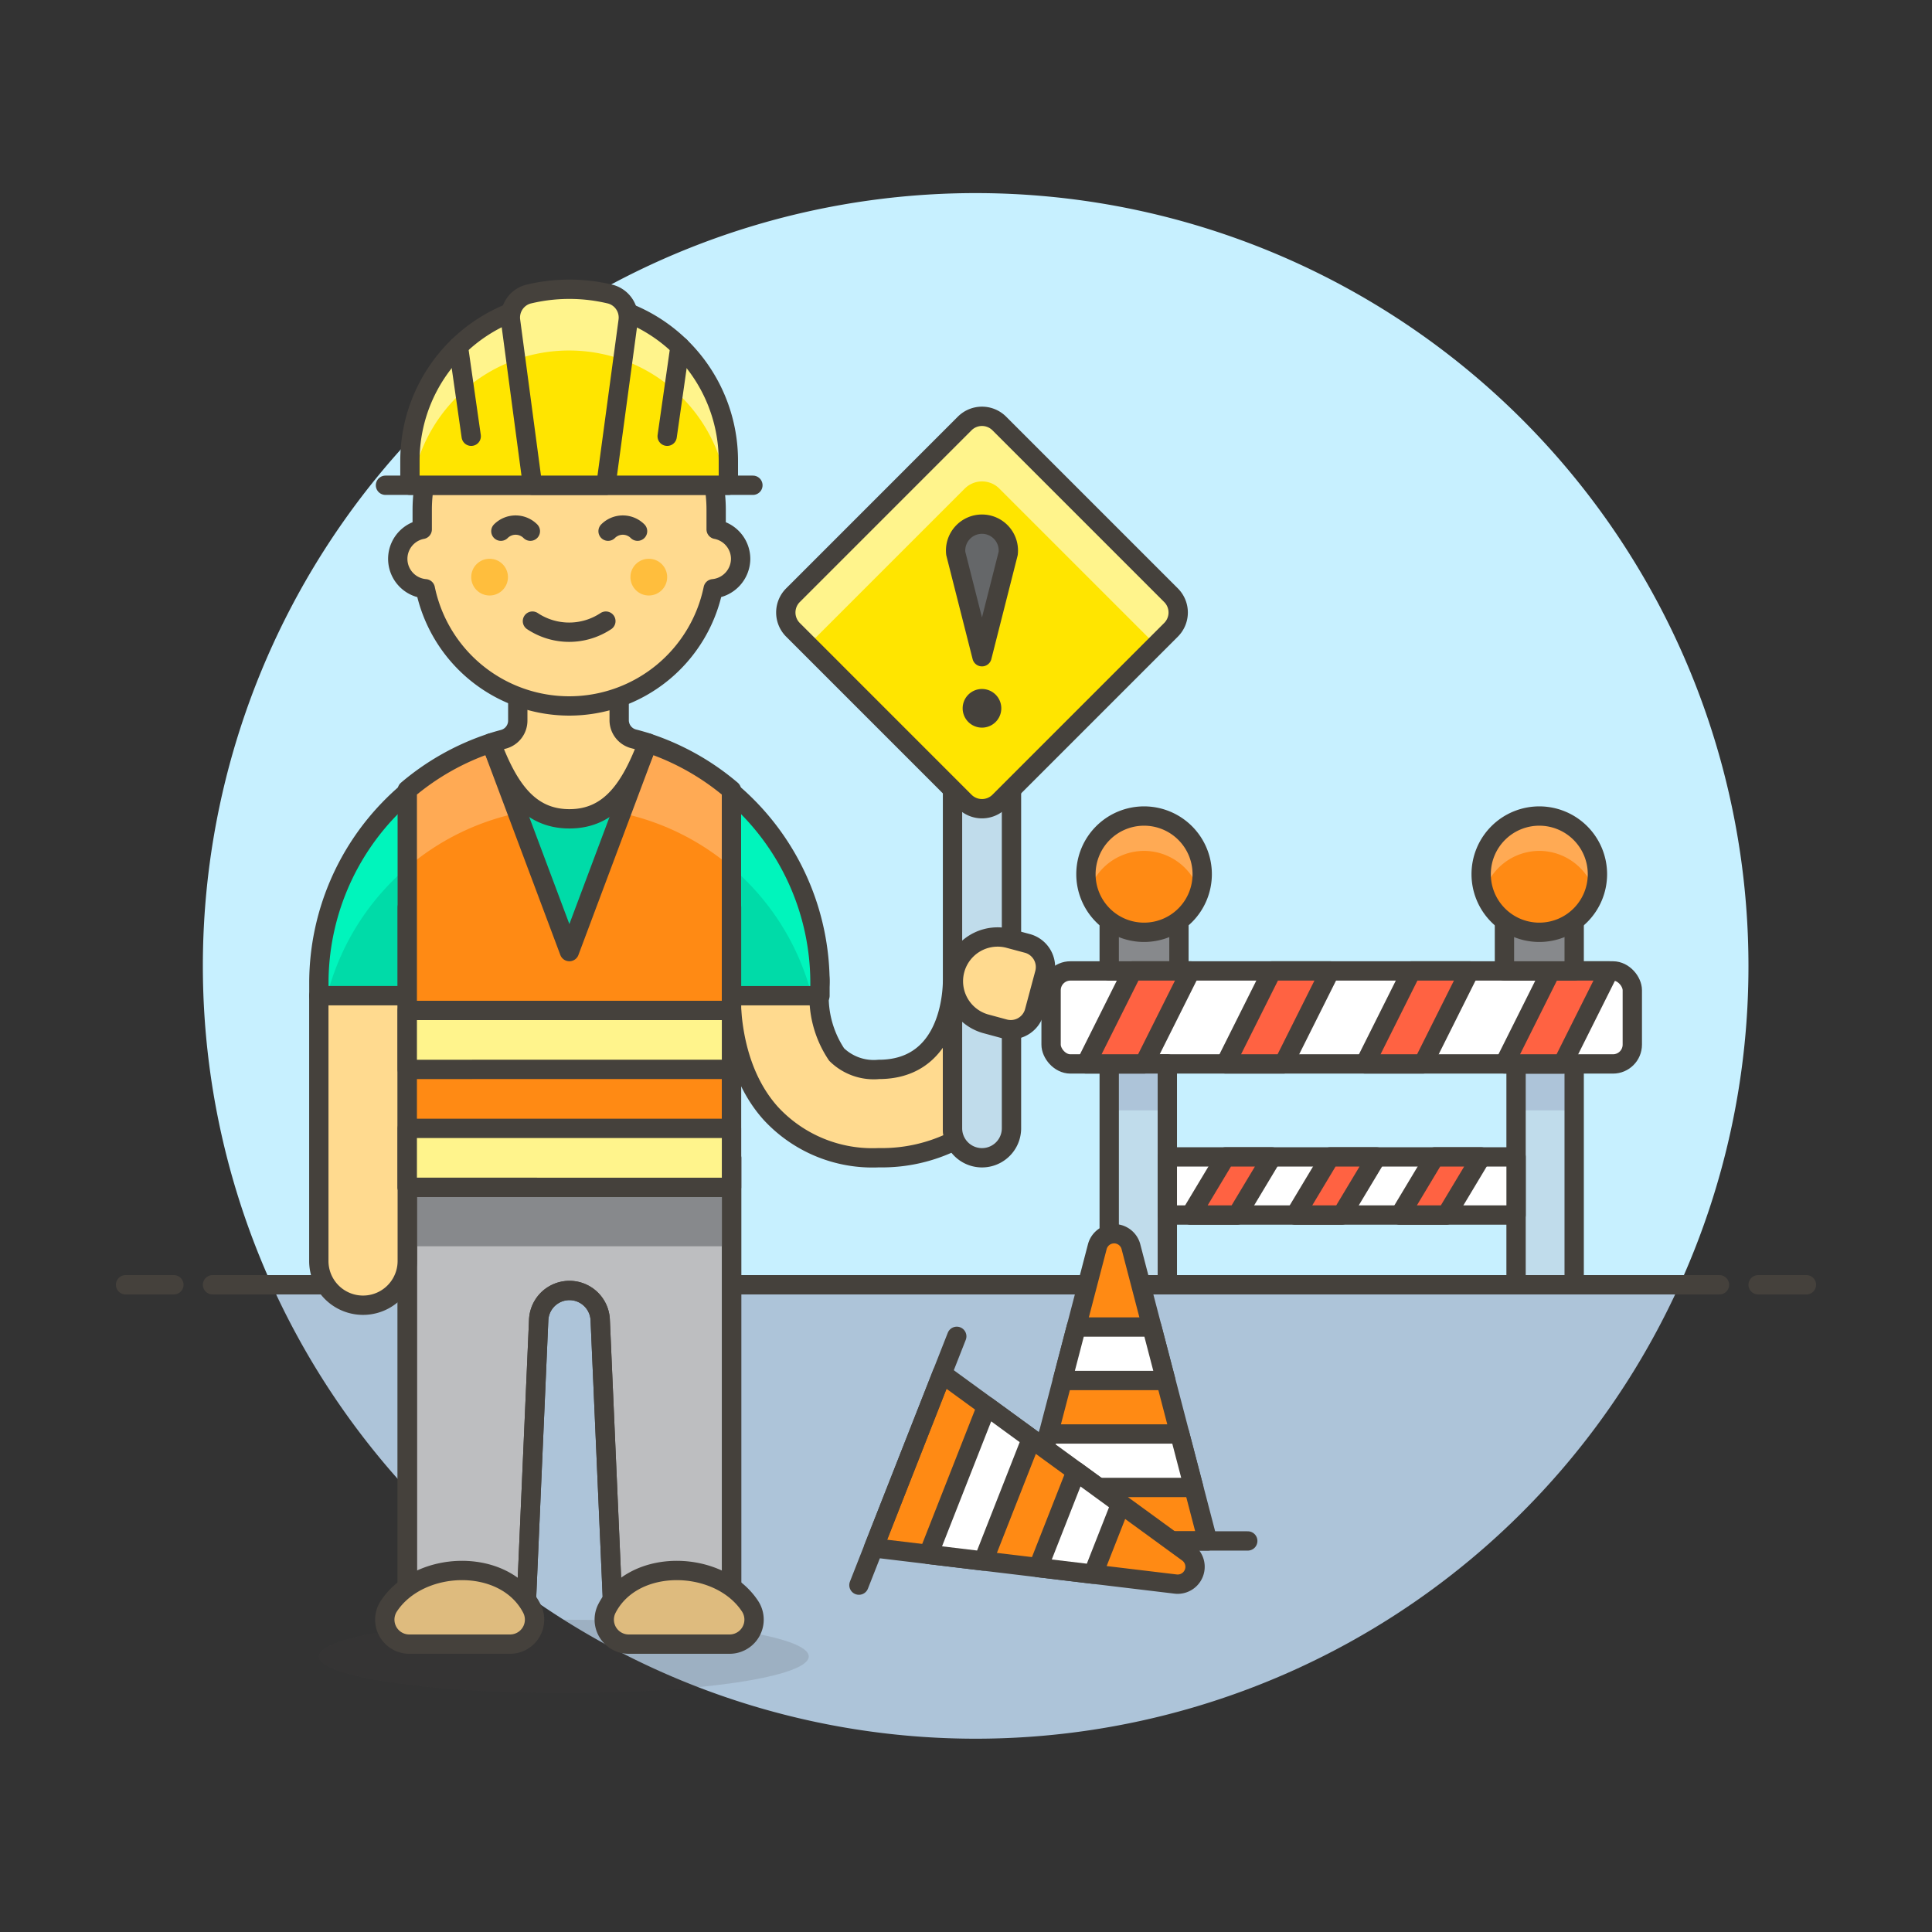 <svg xmlns="http://www.w3.org/2000/svg" viewBox="0 0 100 100"><rect x="0" y="0" width="100" height="100" fill="#333333" stroke="none"/><g class="nc-icon-wrapper"><defs/><path class="a" d="M90.5 50a40 40 0 1 0-76.436 16.5h72.872A39.844 39.844 0 0 0 90.5 50z" style="" fill="#c7f0ff"/><path class="b" d="M14.064 66.5a40 40 0 0 0 72.872 0z" style="" fill="#adc4d9"/><path class="c" d="M11 66.5h78" fill="none" stroke="#45413c" stroke-linecap="round" stroke-linejoin="round"/><path class="c" d="M6.5 66.5H9" fill="none" stroke="#45413c" stroke-linecap="round" stroke-linejoin="round"/><path class="c" d="M91 66.5h2.5" fill="none" stroke="#45413c" stroke-linecap="round" stroke-linejoin="round"/><g><path class="d" d="M78.471 55.068h3.008V66.5h-3.008z" style="" fill="#c0dceb"/><path class="b" d="M78.471 55.068h3.008v2.406h-3.008z" style="" fill="#adc4d9"/><rect class="e" x="54.404" y="50.255" width="30.084" height="4.814" rx="1" stroke="#45413c" stroke-linecap="round" stroke-linejoin="round" fill="#fff"/><path class="d" d="M57.413 55.068h3.008V66.5h-3.008z" style="" fill="#c0dceb"/><path class="b" d="M57.413 55.068h3.008v2.406h-3.008z" style="" fill="#adc4d9"/><path class="c" d="M57.413 55.068h3.008V66.5h-3.008z" fill="none" stroke="#45413c" stroke-linecap="round" stroke-linejoin="round"/><path class="c" d="M78.471 55.068h3.008V66.5h-3.008z" fill="none" stroke="#45413c" stroke-linecap="round" stroke-linejoin="round"/><path class="e" d="M60.421 59.882h18.051v3.008H60.421z" stroke="#45413c" stroke-linecap="round" stroke-linejoin="round" fill="#fff"/><path class="f" d="M57.413 47.466h3.609v2.789h-3.609z" stroke="#45413c" stroke-linecap="round" stroke-linejoin="round" fill="#87898c"/><path class="g" d="M59.217 55.068h-3.008l2.407-4.813h3.009l-2.408 4.813z" stroke="#45413c" stroke-linecap="round" stroke-linejoin="round" fill="#ff6242"/><path class="g" d="M66.437 55.068h-3.008l2.407-4.813h3.008l-2.407 4.813z" stroke="#45413c" stroke-linecap="round" stroke-linejoin="round" fill="#ff6242"/><path class="g" d="M73.658 55.068h-3.009l2.407-4.813h3.008l-2.406 4.813z" stroke="#45413c" stroke-linecap="round" stroke-linejoin="round" fill="#ff6242"/><path class="g" d="M80.878 55.068H77.87l2.406-4.813h3.009l-2.407 4.813z" stroke="#45413c" stroke-linecap="round" stroke-linejoin="round" fill="#ff6242"/><path class="g" d="M64.031 62.89h-2.406l1.804-3.008h2.407l-1.805 3.008z" stroke="#45413c" stroke-linecap="round" stroke-linejoin="round" fill="#ff6242"/><path class="g" d="M69.446 62.89h-2.407l1.805-3.008h2.407l-1.805 3.008z" stroke="#45413c" stroke-linecap="round" stroke-linejoin="round" fill="#ff6242"/><path class="g" d="M74.861 62.89h-2.406l1.804-3.008h2.407l-1.805 3.008z" stroke="#45413c" stroke-linecap="round" stroke-linejoin="round" fill="#ff6242"/><path class="h" d="M62.226 45.246a3.009 3.009 0 1 1-3.009-3.008 3.009 3.009 0 0 1 3.009 3.008z" style="" fill="#ff8a14"/><path class="i" d="M59.217 44.042a3 3 0 0 1 2.856 2.106 2.962 2.962 0 0 0 .153-.9 3.009 3.009 0 0 0-6.017 0 2.962 2.962 0 0 0 .153.9 3 3 0 0 1 2.855-2.106z" style="" fill="#ffaa54"/><path class="c" d="M62.226 45.246a3.009 3.009 0 1 1-3.009-3.008 3.009 3.009 0 0 1 3.009 3.008z" fill="none" stroke="#45413c" stroke-linecap="round" stroke-linejoin="round"/><path class="f" d="M77.87 47.466h3.609v2.789H77.87z" stroke="#45413c" stroke-linecap="round" stroke-linejoin="round" fill="#87898c"/><path class="h" d="M82.683 45.246a3.009 3.009 0 1 1-3.009-3.008 3.01 3.01 0 0 1 3.009 3.008z" style="" fill="#ff8a14"/><path class="i" d="M79.674 44.042a3 3 0 0 1 2.856 2.106 2.962 2.962 0 0 0 .153-.9 3.009 3.009 0 0 0-6.017 0 2.962 2.962 0 0 0 .153.9 3 3 0 0 1 2.855-2.106z" style="" fill="#ffaa54"/><path class="c" d="M82.683 45.246a3.009 3.009 0 1 1-3.009-3.008 3.01 3.01 0 0 1 3.009 3.008z" fill="none" stroke="#45413c" stroke-linecap="round" stroke-linejoin="round"/><path class="j" d="M62.509 79.759h-9.688L56.8 64.514a.9.9 0 0 1 1.733 0z" stroke="#45413c" stroke-linecap="round" stroke-linejoin="round" fill="#ff8a14"/><path class="c" d="M50.746 79.759h13.838" fill="none" stroke="#45413c" stroke-linecap="round" stroke-linejoin="round"/><path class="e" d="M54.987 71.456h5.355l-.722-2.768h-3.911l-.722 2.768z" stroke="#45413c" stroke-linecap="round" stroke-linejoin="round" fill="#fff"/><path class="e" d="M53.543 76.991h8.243l-.722-2.767h-6.799l-.722 2.767z" stroke="#45413c" stroke-linecap="round" stroke-linejoin="round" fill="#fff"/><g><path class="j" d="M45.218 80.115l3.545-9.015L61.5 80.38a.9.9 0 0 1-.635 1.612z" stroke="#45413c" stroke-linecap="round" stroke-linejoin="round" fill="#ff8a14"/><path class="c" d="M49.522 69.168l-5.064 12.878" fill="none" stroke="#45413c" stroke-linecap="round" stroke-linejoin="round"/><path class="e" d="M55.698 76.154l-1.96 4.984 2.84.34 1.431-3.639-2.311-1.685z" stroke="#45413c" stroke-linecap="round" stroke-linejoin="round" fill="#fff"/><path class="e" d="M51.075 72.784l-3.017 7.672 2.84.341 2.488-6.328-2.311-1.685z" stroke="#45413c" stroke-linecap="round" stroke-linejoin="round" fill="#fff"/></g><g><path class="k" d="M49.3 58.4v-7.49c-.035 1.014-.406 4.442-3.812 4.442a2.744 2.744 0 0 1-2.184-.77 5.377 5.377 0 0 1-.88-3.563A2.3 2.3 0 0 0 40.4 48.5a2.1 2.1 0 0 0-.238-.014 2.294 2.294 0 0 0-2.285 2.037c-.02.176-.447 4.354 2.014 7.1a7.159 7.159 0 0 0 5.6 2.3 8.383 8.383 0 0 0 3.947-.9 1.531 1.531 0 0 1-.138-.623z" stroke="#45413c" stroke-linecap="round" stroke-linejoin="round" fill="#ffda8f"/><path class="l" d="M42.442 50.775a12.969 12.969 0 0 0-25.937 0v.763h4.577v9.918h16.783v-9.918h4.577z" style="" fill="#00dba8"/><path class="m" d="M29.473 37.807a12.972 12.972 0 0 0-12.968 12.968v.763h.423a12.952 12.952 0 0 1 25.091 0h.423v-.763a12.971 12.971 0 0 0-12.969-12.968z" style="" fill="#00f5bc"/><path class="c" d="M42.442 50.775a12.969 12.969 0 0 0-25.937 0v.763h4.577v9.918h16.783v-9.918h4.577z" fill="none" stroke="#45413c" stroke-linecap="round" stroke-linejoin="round"/><ellipse class="n" cx="29.181" cy="85.737" rx="12.679" ry="1.902" fill="#45413c" opacity="0.15"/><path class="o" d="M30.236 59.929h-9.154v24.412h6.1l.7-16.021a1.594 1.594 0 0 1 3.185 0l.7 16.021h6.1V59.929z" stroke="#45413c" stroke-linecap="round" stroke-linejoin="round" fill="#bdbec0"/><path class="p" d="M21.082 61.456h16.782v3.051H21.082z" style="" fill="#87898c"/><path class="c" d="M30.236 59.929h-9.154v24.412h6.1l.7-16.021a1.594 1.594 0 0 1 3.185 0l.7 16.021h6.1V59.929z" fill="none" stroke="#45413c" stroke-linecap="round" stroke-linejoin="round"/><path class="q" d="M37.865 51.538v-4.577" stroke="#45413c" stroke-linecap="round" stroke-linejoin="round" fill="#00b8f0"/><path class="q" d="M21.082 51.538v-4.577" stroke="#45413c" stroke-linecap="round" stroke-linejoin="round" fill="#00b8f0"/><path class="r" d="M20.121 83.142a1.268 1.268 0 0 0 1.062 1.958H26.4a1.268 1.268 0 0 0 1.126-1.851c-1.383-2.671-5.826-2.522-7.405-.107z" stroke="#45413c" stroke-linecap="round" stroke-linejoin="round" fill="#debb7e"/><path class="r" d="M38.826 83.142a1.268 1.268 0 0 1-1.062 1.958h-5.22a1.268 1.268 0 0 1-1.126-1.851c1.382-2.671 5.827-2.522 7.408-.107z" stroke="#45413c" stroke-linecap="round" stroke-linejoin="round" fill="#debb7e"/><path class="k" d="M21.08 65.269a2.289 2.289 0 0 1-4.578 0V51.538h4.578z" stroke="#45413c" stroke-linecap="round" stroke-linejoin="round" fill="#ffda8f"/><path class="s" d="M52.354 58.4a1.526 1.526 0 0 1-3.052 0V40.858h3.052z" stroke="#45413c" stroke-linecap="round" stroke-linejoin="round" fill="#c0dceb"/><path class="k" d="M51 52.986a2.289 2.289 0 0 1 1.185-4.421l.986.264a1.269 1.269 0 0 1 .9 1.553l-.529 1.972a1.267 1.267 0 0 1-1.552.9z" stroke="#45413c" stroke-linecap="round" stroke-linejoin="round" fill="#ffda8f"/><path class="t" d="M51.724 21.92l8.887 8.887a1.266 1.266 0 0 1 0 1.793l-8.887 8.887a1.268 1.268 0 0 1-1.793 0L41.045 32.6a1.266 1.266 0 0 1 0-1.793l8.886-8.887a1.268 1.268 0 0 1 1.793 0z" style="" fill="#ffe500"/><path class="u" d="M41.834 33.39l8.1-8.1a1.266 1.266 0 0 1 1.793 0l8.1 8.1.79-.79a1.266 1.266 0 0 0 0-1.793l-8.893-8.887a1.268 1.268 0 0 0-1.793 0l-8.886 8.887a1.266 1.266 0 0 0 0 1.793z" style="" fill="#fff48c"/><path class="c" d="M51.724 21.92l8.887 8.887a1.266 1.266 0 0 1 0 1.793l-8.887 8.887a1.268 1.268 0 0 1-1.793 0L41.045 32.6a1.266 1.266 0 0 1 0-1.793l8.886-8.887a1.268 1.268 0 0 1 1.793 0z" fill="none" stroke="#45413c" stroke-linecap="round" stroke-linejoin="round"/><path class="v" d="M50.827 33.992l-1.357-5.349a1.365 1.365 0 1 1 2.714 0z" stroke="#45413c" stroke-linecap="round" stroke-linejoin="round" fill="#656769"/><path class="w" d="M50.827 35.662a1 1 0 1 0 1 1 1 1 0 0 0-1-1z" style="" fill="#45413c"/><path class="h" d="M33.52 38.454l-4.049 10.8-4.049-10.8a12.96 12.96 0 0 0-4.342 2.438v20.564h16.78V40.892a12.96 12.96 0 0 0-4.34-2.438z" style="" fill="#ff8a14"/><path class="i" d="M21.08 44.9a12.893 12.893 0 0 1 5.7-2.814l-1.362-3.63a12.934 12.934 0 0 0-4.1 2.237h-.006l-.232.193h-.005z" style="" fill="#ffaa54"/><path class="i" d="M37.862 44.893v-4a12.96 12.96 0 0 0-4.342-2.438l-1.361 3.629a12.9 12.9 0 0 1 5.703 2.809z" style="" fill="#ffaa54"/><path class="c" d="M33.52 38.454l-4.049 10.8-4.049-10.8a12.96 12.96 0 0 0-4.342 2.438v20.564h16.78V40.892a12.96 12.96 0 0 0-4.34-2.438z" fill="none" stroke="#45413c" stroke-linecap="round" stroke-linejoin="round"/><path class="x" d="M21.08 52.301h16.782v3.051H21.08z" stroke="#45413c" stroke-linecap="round" stroke-linejoin="round" fill="#fff48c"/><path class="x" d="M21.08 58.404h16.782v3.052H21.08z" stroke="#45413c" stroke-linecap="round" stroke-linejoin="round" fill="#fff48c"/><path class="k" d="M32.8 38.244a1 1 0 0 1-.752-.97v-4.7H26.8V37.3a1 1 0 0 1-.745.966c-.213.056-.424.117-.632.186.876 2.333 1.946 3.93 4.051 3.93 2.105 0 3.175-1.6 4.051-3.93a11.801 11.801 0 0 0-.725-.208z" stroke="#45413c" stroke-linecap="round" stroke-linejoin="round" fill="#ffda8f"/><g><path class="k" d="M38.336 28.921a1.561 1.561 0 0 0-1.268-1.521v-1.015a7.607 7.607 0 1 0-15.214 0V27.4a1.553 1.553 0 0 0 .16 3.074 7.608 7.608 0 0 0 14.9 0 1.569 1.569 0 0 0 1.422-1.553z" stroke="#45413c" stroke-linecap="round" stroke-linejoin="round" fill="#ffda8f"/><circle class="y" cx="25.341" cy="29.872" r=".951" style="" fill="#ffbe3d"/><circle class="y" cx="33.582" cy="29.872" r=".951" style="" fill="#ffbe3d"/><path class="c" d="M27.559 32.149a3.432 3.432 0 0 0 3.8 0" fill="none" stroke="#45413c" stroke-linecap="round" stroke-linejoin="round"/><g><path class="c" d="M19.952 25.117H38.97" fill="none" stroke="#45413c" stroke-linecap="round" stroke-linejoin="round"/><path class="t" d="M37.7 23.849a8.241 8.241 0 0 0-16.482 0v1.268H37.7z" style="" fill="#ffe500"/><path class="u" d="M29.461 15.608a8.241 8.241 0 0 0-8.241 8.241v1.268h.108a8.23 8.23 0 0 1 16.267 0h.105v-1.268a8.241 8.241 0 0 0-8.239-8.241z" style="" fill="#fff48c"/><path class="c" d="M37.7 23.849a8.241 8.241 0 0 0-16.482 0v1.268H37.7z" fill="none" stroke="#45413c" stroke-linecap="round" stroke-linejoin="round"/><path class="t" d="M31.363 25.117h-3.8l-1.133-8.5a1.254 1.254 0 0 1 .9-1.388 9.03 9.03 0 0 1 4.28 0 1.253 1.253 0 0 1 .9 1.388z" style="" fill="#ffe500"/><path class="u" d="M31.6 15.231a9.026 9.026 0 0 0-4.279 0 1.252 1.252 0 0 0-.9 1.388l.267 2a8.267 8.267 0 0 1 5.535 0l.267-2a1.253 1.253 0 0 0-.89-1.388z" style="" fill="#fff48c"/><path class="c" d="M31.363 25.117h-3.8l-1.133-8.5a1.254 1.254 0 0 1 .9-1.388 9.03 9.03 0 0 1 4.28 0 1.253 1.253 0 0 1 .9 1.388z" fill="none" stroke="#45413c" stroke-linecap="round" stroke-linejoin="round"/><path class="c" d="M35.197 17.931l-.664 4.65" fill="none" stroke="#45413c" stroke-linecap="round" stroke-linejoin="round"/><path class="c" d="M23.725 17.931l.665 4.65" fill="none" stroke="#45413c" stroke-linecap="round" stroke-linejoin="round"/></g></g><g><path class="c" d="M33 27.494a1.08 1.08 0 0 0-1.526 0" fill="none" stroke="#45413c" stroke-linecap="round" stroke-linejoin="round"/><path class="c" d="M27.451 27.494a1.08 1.08 0 0 0-1.526 0" fill="none" stroke="#45413c" stroke-linecap="round" stroke-linejoin="round"/></g></g></g></g></svg>